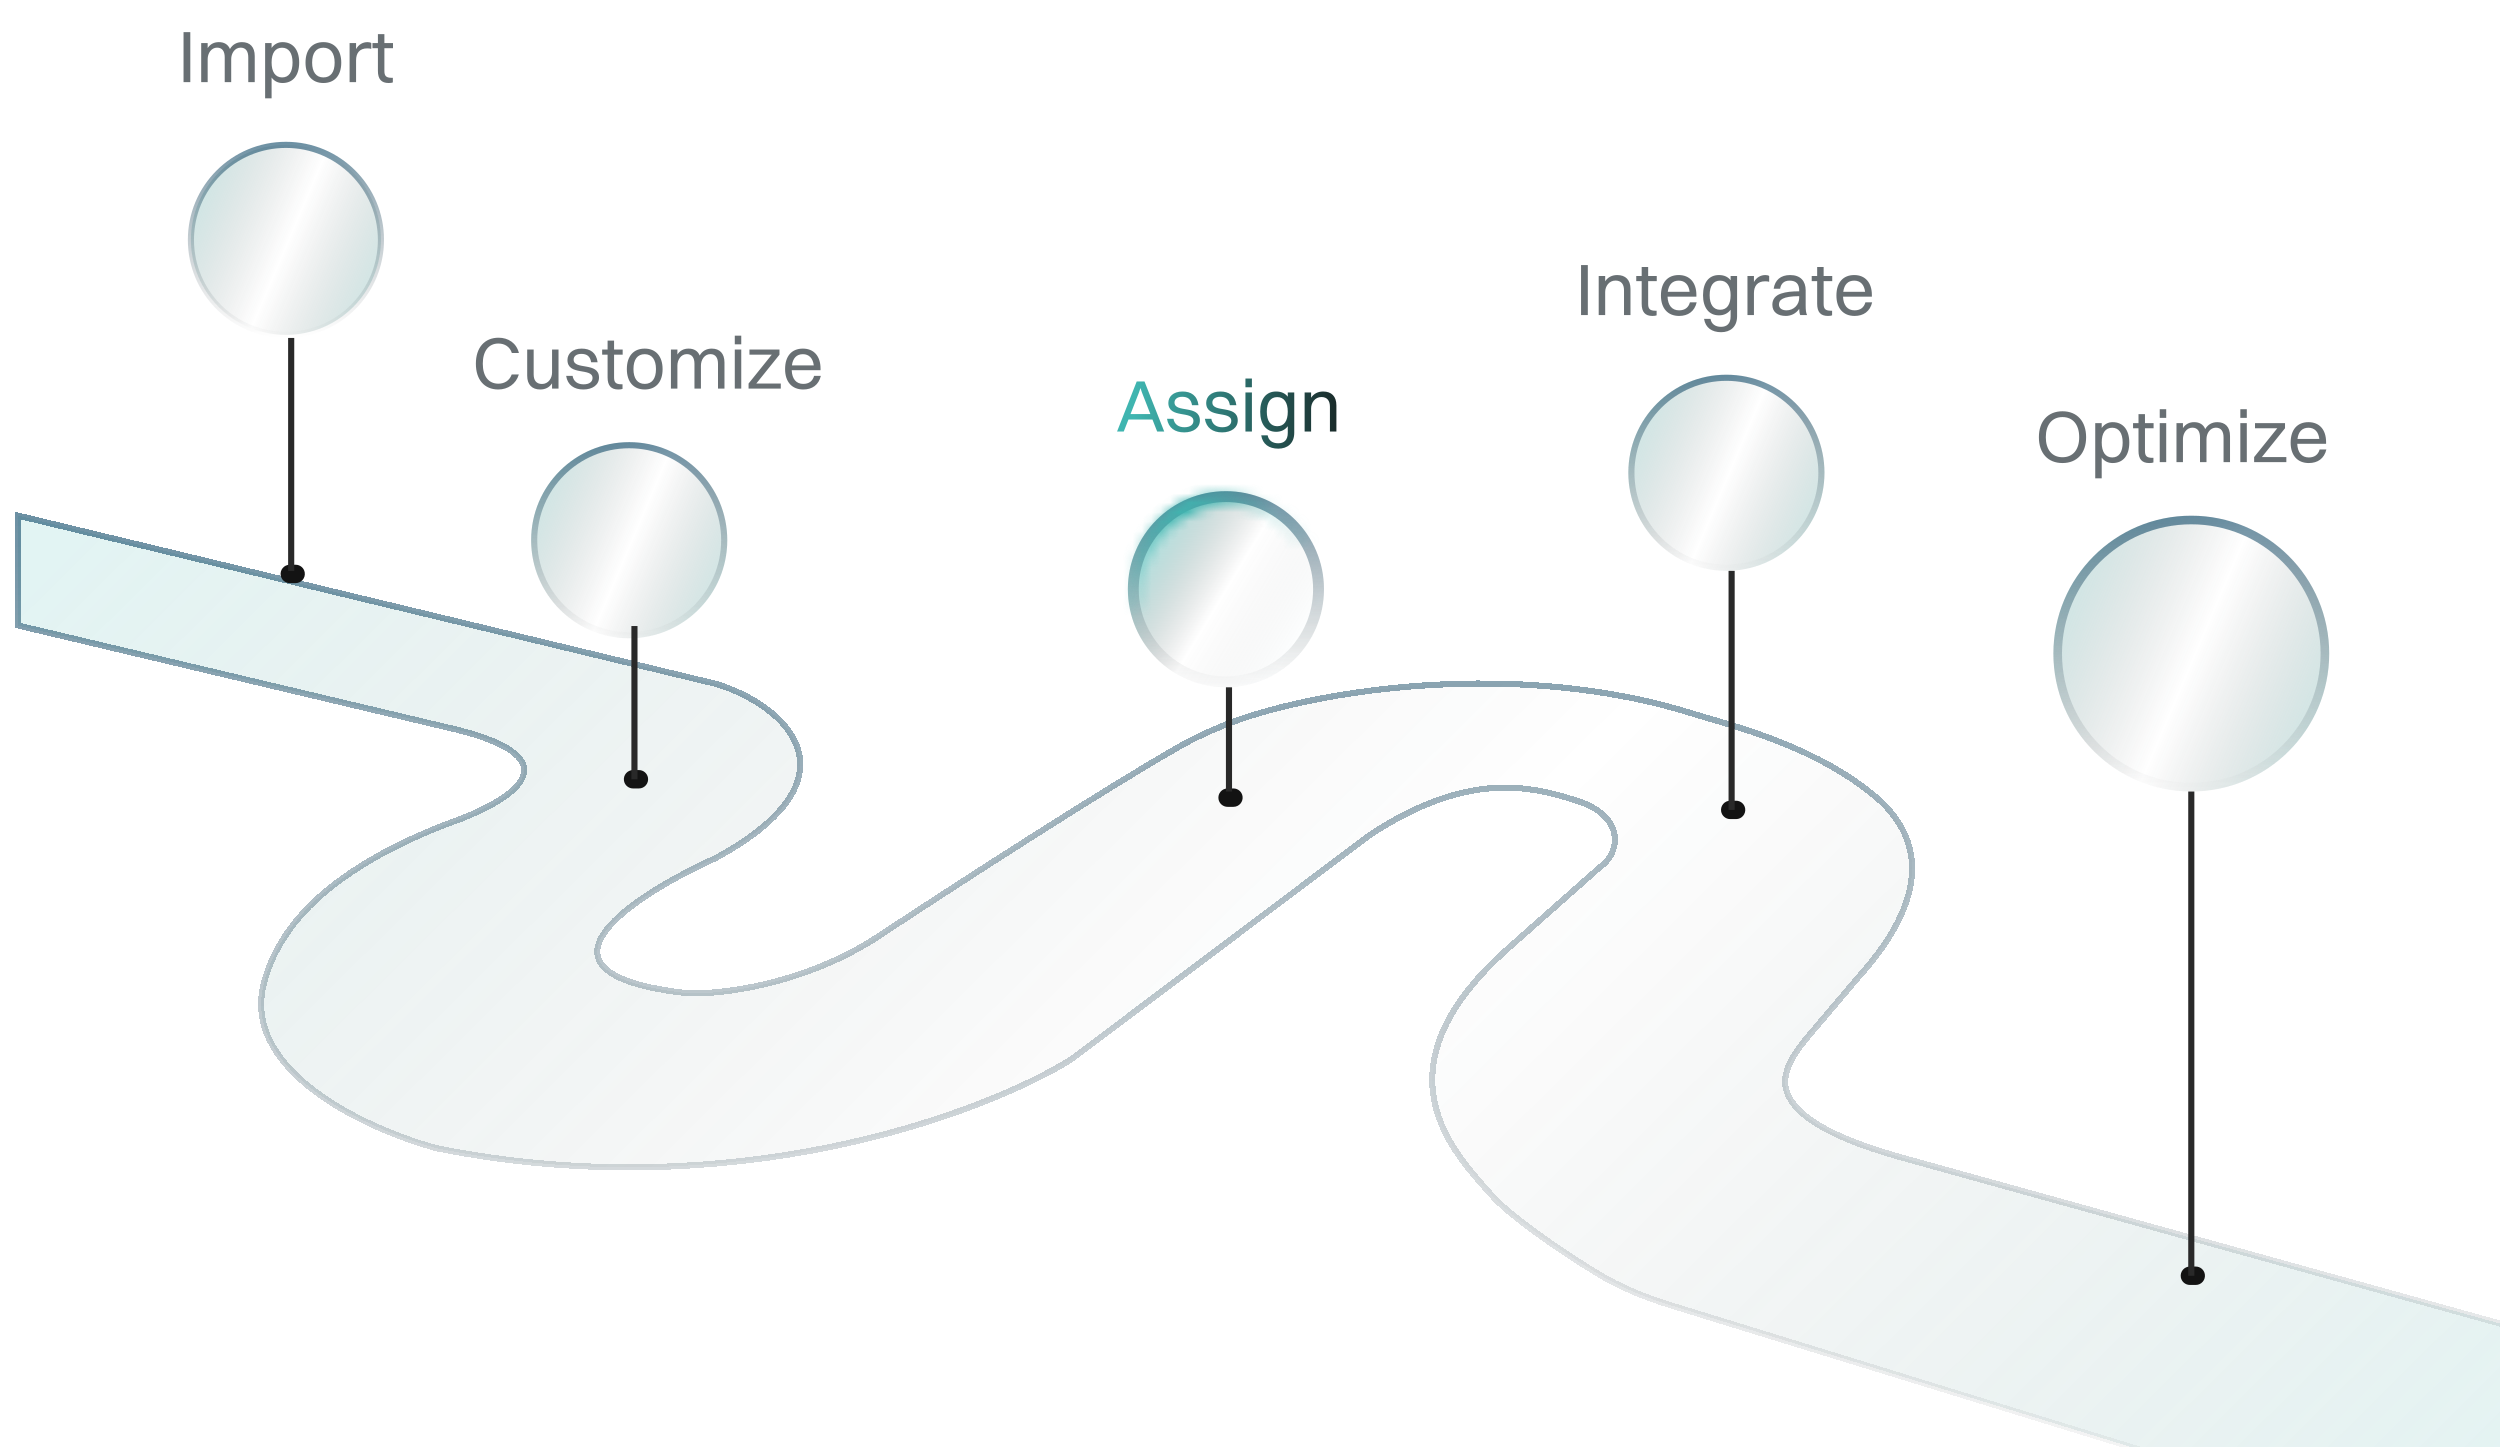 <svg width="266" height="154" viewBox="0 0 266 154" fill="none" xmlns="http://www.w3.org/2000/svg">
<g filter="url(#filter0_d_306_78)">
<path d="M74.28 66.257L0.004 48.348V60.036L45.248 70.782C59.764 73.987 52.601 78.448 47.134 80.585C38.3 83.726 33.139 87.516 30.404 90.49C28.327 92.75 26.654 95.548 26.02 98.551C24.125 107.54 36.891 113.571 44.494 115.649C76.015 121.984 102.621 112.005 111.984 106.223L143.844 82.282C154.212 75.495 160.873 77.066 165.901 78.7C170.928 80.334 170.488 84.167 168.351 85.675L158.548 94.347C143.844 107.355 152.893 116.242 156.663 120.551C158.645 122.816 163.779 126.391 167.997 128.963C170.45 130.459 173.126 131.533 175.872 132.379L265.439 159.951V134.69L200.211 116.592C192.037 114.29 189.089 111.94 188.233 109.844C187.307 107.577 189.149 105.263 190.733 103.395L195.687 97.552C204.736 87.56 201.217 81.779 198.326 78.888C191.69 72.856 182.113 70.651 178.343 69.462C161.901 64.277 143.868 66.198 133.473 68.954C130.069 69.856 126.642 71.146 123.58 72.885C115.692 77.364 100.259 87.334 91.624 93.027C83.933 98.155 74.28 99.571 70.322 99.06C52.789 96.797 65.671 88.628 74.28 84.732C89.965 76.136 81.633 68.52 74.28 66.257Z" fill="url(#paint0_linear_306_78)" shape-rendering="crispEdges"/>
<path d="M74.28 66.257L0.004 48.348V60.036L45.248 70.782C59.764 73.987 52.601 78.448 47.134 80.585C38.3 83.726 33.139 87.516 30.404 90.49C28.327 92.75 26.654 95.548 26.02 98.551C24.125 107.54 36.891 113.571 44.494 115.649C76.015 121.984 102.621 112.005 111.984 106.223L143.844 82.282C154.212 75.495 160.873 77.066 165.901 78.7C170.928 80.334 170.488 84.167 168.351 85.675L158.548 94.347C143.844 107.355 152.893 116.242 156.663 120.551C158.645 122.816 163.779 126.391 167.997 128.963C170.45 130.459 173.126 131.533 175.872 132.379L265.439 159.951V134.69L200.211 116.592C192.037 114.29 189.089 111.94 188.233 109.844C187.307 107.577 189.149 105.263 190.733 103.395L195.687 97.552C204.736 87.56 201.217 81.779 198.326 78.888C191.69 72.856 182.113 70.651 178.343 69.462C161.901 64.277 143.868 66.198 133.473 68.954C130.069 69.856 126.642 71.146 123.58 72.885C115.692 77.364 100.259 87.334 91.624 93.027C83.933 98.155 74.28 99.571 70.322 99.06C52.789 96.797 65.671 88.628 74.28 84.732C89.965 76.136 81.633 68.52 74.28 66.257Z" stroke="url(#paint1_linear_306_78)" stroke-width="0.652" shape-rendering="crispEdges"/>
</g>
<circle cx="30.423" cy="25.522" r="10.109" fill="url(#paint2_linear_306_78)" stroke="url(#paint3_linear_306_78)" stroke-width="0.652"/>
<g filter="url(#filter1_i_306_78)">
<path d="M30.506 59.762H31.131C31.61 59.762 32.018 60.107 32.096 60.579C32.196 61.175 31.736 61.718 31.131 61.718H30.506C30.028 61.718 29.62 61.373 29.541 60.901C29.442 60.304 29.902 59.762 30.506 59.762Z" fill="#131313"/>
</g>
<line x1="30.982" y1="35.957" x2="30.982" y2="60.74" stroke="#292929" stroke-width="0.652"/>
<path d="M19.528 8.739V3.418H20.248V8.739H19.528ZM21.407 8.739V4.584H22.096V5.116C22.362 4.693 22.777 4.482 23.285 4.482C23.857 4.482 24.271 4.732 24.467 5.218C24.741 4.732 25.195 4.482 25.75 4.482C26.596 4.482 27.104 4.998 27.104 5.961V8.739H26.416V6.102C26.416 5.476 26.165 5.069 25.602 5.069C24.976 5.069 24.6 5.687 24.6 6.282V8.739H23.911V6.102C23.911 5.476 23.661 5.069 23.098 5.069C22.471 5.069 22.096 5.687 22.096 6.282V8.739H21.407ZM28.898 10.461H28.209V4.584H28.898V5.1C29.172 4.709 29.571 4.482 30.064 4.482C31.167 4.482 31.833 5.296 31.833 6.65C31.833 8.058 31.152 8.833 30.064 8.833C29.571 8.833 29.172 8.63 28.898 8.246V10.461ZM30.017 5.077C29.289 5.077 28.898 5.632 28.898 6.65C28.898 7.659 29.305 8.238 30.017 8.238C30.737 8.238 31.128 7.675 31.128 6.65C31.128 5.648 30.721 5.077 30.017 5.077ZM34.409 8.833C33.219 8.833 32.507 8.019 32.507 6.665C32.507 5.257 33.242 4.482 34.409 4.482C35.598 4.482 36.31 5.311 36.31 6.665C36.31 8.066 35.575 8.833 34.409 8.833ZM34.409 8.238C35.183 8.238 35.606 7.683 35.606 6.665C35.606 5.656 35.176 5.077 34.409 5.077C33.634 5.077 33.211 5.64 33.211 6.665C33.211 7.667 33.642 8.238 34.409 8.238ZM37.197 8.739V4.584H37.886V5.225C38.167 4.717 38.613 4.482 39.114 4.482C39.279 4.482 39.427 4.521 39.505 4.584V5.202C39.388 5.163 39.239 5.147 39.075 5.147C38.245 5.147 37.886 5.664 37.886 6.415V8.739H37.197ZM40.21 7.542V5.131H39.631V4.584H40.21V3.629H40.899V4.584H41.815V5.131H40.899V7.542C40.899 8.043 41.048 8.278 41.658 8.278H41.799V8.771C41.721 8.81 41.548 8.833 41.353 8.833C40.578 8.833 40.21 8.418 40.21 7.542Z" fill="#686F73"/>
<g filter="url(#filter2_b_306_78)">
<circle cx="66.947" cy="57.479" r="10.435" fill="url(#paint4_linear_306_78)"/>
<circle cx="66.947" cy="57.479" r="10.109" stroke="url(#paint5_linear_306_78)" stroke-width="0.652"/>
</g>
<g filter="url(#filter3_i_306_78)">
<path d="M67.03 81.609H67.655C68.133 81.609 68.541 81.955 68.62 82.427C68.719 83.023 68.26 83.566 67.655 83.566H67.03C66.552 83.566 66.144 83.22 66.065 82.749C65.966 82.152 66.425 81.609 67.03 81.609Z" fill="#131313"/>
</g>
<line x1="67.506" y1="66.61" x2="67.506" y2="82.914" stroke="#292929" stroke-width="0.652"/>
<path d="M55.212 37.56H54.461C54.265 36.911 53.709 36.551 53.028 36.551C51.987 36.551 51.369 37.365 51.369 38.695C51.369 40.026 51.98 40.824 53.028 40.824C53.686 40.824 54.218 40.487 54.445 39.846H55.204C54.907 40.855 54.038 41.442 53.02 41.442C51.533 41.442 50.633 40.401 50.633 38.695C50.633 36.997 51.549 35.932 53.052 35.932C54.077 35.932 54.953 36.496 55.212 37.56ZM58.739 39.65V37.193H59.427V41.348H58.739V40.785C58.457 41.223 58.019 41.442 57.479 41.442C56.61 41.442 56.093 40.933 56.093 39.971V37.193H56.782V39.83C56.782 40.456 57.056 40.855 57.667 40.855C58.34 40.855 58.739 40.245 58.739 39.65ZM61.035 38.257C61.035 39.415 63.735 38.46 63.735 40.174C63.735 40.949 63.046 41.442 62.068 41.442C61.082 41.442 60.393 40.972 60.237 39.994H60.925C61.019 40.573 61.45 40.894 62.092 40.894C62.718 40.894 63.046 40.612 63.046 40.221C63.046 39.086 60.378 40.026 60.378 38.304C60.378 37.67 60.871 37.091 61.888 37.091C62.788 37.091 63.453 37.513 63.586 38.546H62.898C62.796 37.897 62.436 37.654 61.849 37.654C61.332 37.654 61.035 37.913 61.035 38.257ZM64.648 40.151V37.74H64.069V37.193H64.648V36.238H65.337V37.193H66.252V37.74H65.337V40.151C65.337 40.652 65.485 40.886 66.096 40.886H66.237V41.379C66.158 41.419 65.986 41.442 65.79 41.442C65.016 41.442 64.648 41.027 64.648 40.151ZM68.598 41.442C67.409 41.442 66.697 40.628 66.697 39.274C66.697 37.865 67.432 37.091 68.598 37.091C69.788 37.091 70.5 37.92 70.5 39.274C70.5 40.675 69.764 41.442 68.598 41.442ZM68.598 40.847C69.373 40.847 69.796 40.292 69.796 39.274C69.796 38.265 69.365 37.685 68.598 37.685C67.823 37.685 67.401 38.249 67.401 39.274C67.401 40.276 67.831 40.847 68.598 40.847ZM71.386 41.348V37.193H72.075V37.725C72.341 37.302 72.756 37.091 73.265 37.091C73.836 37.091 74.251 37.341 74.447 37.826C74.72 37.341 75.174 37.091 75.73 37.091C76.575 37.091 77.084 37.607 77.084 38.57V41.348H76.395V38.711C76.395 38.085 76.145 37.678 75.581 37.678C74.955 37.678 74.579 38.296 74.579 38.891V41.348H73.891V38.711C73.891 38.085 73.64 37.678 73.077 37.678C72.451 37.678 72.075 38.296 72.075 38.891V41.348H71.386ZM78.181 36.637V35.713H78.87V36.637H78.181ZM78.181 41.348V37.193H78.87V41.348H78.181ZM79.648 41.348V40.808L82.114 37.74H79.742V37.193H82.936V37.74L80.47 40.808H83.076V41.348H79.648ZM87.337 39.994C87.11 40.965 86.413 41.442 85.466 41.442C84.261 41.442 83.533 40.628 83.533 39.274C83.533 37.865 84.261 37.091 85.427 37.091C86.601 37.091 87.305 37.897 87.305 39.219V39.392H84.238C84.277 40.323 84.715 40.847 85.466 40.847C86.053 40.847 86.468 40.566 86.617 39.994H87.337ZM85.427 37.685C84.762 37.685 84.363 38.1 84.261 38.875H86.585C86.492 38.108 86.077 37.685 85.427 37.685Z" fill="#686F73"/>
<g filter="url(#filter4_b_306_78)">
<circle cx="130.439" cy="62.696" r="10.435" fill="url(#paint6_linear_306_78)"/>
<circle cx="130.439" cy="62.696" r="9.855" stroke="url(#paint7_linear_306_78)" stroke-width="1.159"/>
</g>
<g filter="url(#filter5_f_306_78)">
<mask id="path-13-inside-1_306_78" fill="white">
<path d="M120.239 64.898C119.717 62.482 120.07 59.959 121.235 57.779C122.399 55.599 124.3 53.903 126.598 52.993C128.896 52.084 131.443 52.019 133.784 52.812C136.125 53.604 138.109 55.202 139.382 57.32L137.994 58.155C136.918 56.365 135.242 55.016 133.265 54.346C131.287 53.677 129.136 53.731 127.194 54.5C125.253 55.268 123.648 56.701 122.664 58.542C121.68 60.384 121.382 62.515 121.823 64.556L120.239 64.898Z"/>
</mask>
<path d="M120.239 64.898C119.717 62.482 120.07 59.959 121.235 57.779C122.399 55.599 124.3 53.903 126.598 52.993C128.896 52.084 131.443 52.019 133.784 52.812C136.125 53.604 138.109 55.202 139.382 57.32L137.994 58.155C136.918 56.365 135.242 55.016 133.265 54.346C131.287 53.677 129.136 53.731 127.194 54.5C125.253 55.268 123.648 56.701 122.664 58.542C121.68 60.384 121.382 62.515 121.823 64.556L120.239 64.898Z" stroke="url(#paint8_linear_306_78)" stroke-width="2.319" mask="url(#path-13-inside-1_306_78)"/>
</g>
<g filter="url(#filter6_i_306_78)">
<path d="M130.288 83.565H130.913C131.391 83.565 131.799 83.911 131.878 84.383C131.977 84.979 131.517 85.522 130.913 85.522H130.288C129.809 85.522 129.401 85.176 129.323 84.704C129.223 84.108 129.683 83.565 130.288 83.565Z" fill="#131313"/>
</g>
<line x1="130.764" y1="73.13" x2="130.764" y2="84.217" stroke="#292929" stroke-width="0.652"/>
<path d="M123.121 45.913L122.62 44.637H120.069L119.568 45.913H118.856L120.945 40.591H121.775L123.872 45.913H123.121ZM121.188 41.757L120.288 44.058H122.401L121.501 41.757L121.344 41.288L121.188 41.757ZM124.968 42.822C124.968 43.98 127.668 43.025 127.668 44.739C127.668 45.514 126.979 46.007 126.001 46.007C125.015 46.007 124.326 45.537 124.17 44.559H124.858C124.952 45.138 125.383 45.459 126.025 45.459C126.651 45.459 126.979 45.177 126.979 44.786C126.979 43.651 124.311 44.59 124.311 42.869C124.311 42.235 124.804 41.656 125.821 41.656C126.721 41.656 127.386 42.078 127.519 43.111H126.831C126.729 42.462 126.369 42.219 125.782 42.219C125.265 42.219 124.968 42.477 124.968 42.822ZM128.996 42.822C128.996 43.98 131.696 43.025 131.696 44.739C131.696 45.514 131.007 46.007 130.029 46.007C129.043 46.007 128.354 45.537 128.197 44.559H128.886C128.98 45.138 129.411 45.459 130.052 45.459C130.678 45.459 131.007 45.177 131.007 44.786C131.007 43.651 128.338 44.59 128.338 42.869C128.338 42.235 128.831 41.656 129.849 41.656C130.749 41.656 131.414 42.078 131.547 43.111H130.858C130.757 42.462 130.397 42.219 129.81 42.219C129.293 42.219 128.996 42.477 128.996 42.822ZM132.515 41.202V40.278H133.203V41.202H132.515ZM132.515 45.913V41.757H133.203V45.913H132.515ZM135.775 45.944C134.718 45.944 134.084 45.138 134.084 43.808C134.084 42.415 134.734 41.656 135.775 41.656C136.33 41.656 136.745 41.851 137.019 42.211V41.757H137.708V46.038C137.708 47.197 136.964 47.737 136.009 47.737C135.031 47.737 134.342 47.267 134.194 46.32H134.882C134.968 46.868 135.399 47.165 136.002 47.165C136.612 47.165 137.019 46.837 137.019 46.062V45.35C136.729 45.741 136.307 45.944 135.775 45.944ZM135.9 45.35C136.628 45.35 137.019 44.802 137.019 43.8C137.019 42.822 136.612 42.251 135.9 42.251C135.18 42.251 134.788 42.798 134.788 43.808C134.788 44.786 135.188 45.35 135.9 45.35ZM138.812 45.913V41.757H139.501V42.321C139.783 41.883 140.237 41.656 140.784 41.656C141.669 41.656 142.193 42.172 142.193 43.135V45.913H141.504V43.276C141.504 42.65 141.223 42.243 140.597 42.243C139.908 42.243 139.501 42.861 139.501 43.456V45.913H138.812Z" fill="url(#paint9_linear_306_78)"/>
<g filter="url(#filter7_b_306_78)">
<circle cx="183.689" cy="50.304" r="10.435" fill="url(#paint10_linear_306_78)"/>
<circle cx="183.689" cy="50.304" r="10.109" stroke="url(#paint11_linear_306_78)" stroke-width="0.652"/>
</g>
<g filter="url(#filter8_i_306_78)">
<path d="M183.768 84.87H184.393C184.871 84.87 185.28 85.215 185.358 85.687C185.458 86.283 184.998 86.826 184.393 86.826H183.768C183.29 86.826 182.882 86.48 182.803 86.009C182.704 85.412 183.164 84.87 183.768 84.87Z" fill="#131313"/>
</g>
<line x1="184.244" y1="60.739" x2="184.244" y2="86.174" stroke="#292929" stroke-width="0.652"/>
<path d="M168.224 33.522V28.2H168.944V33.522H168.224ZM170.102 33.522V29.366H170.791V29.93C171.073 29.491 171.527 29.265 172.075 29.265C172.959 29.265 173.483 29.781 173.483 30.744V33.522H172.795V30.885C172.795 30.259 172.513 29.852 171.887 29.852C171.198 29.852 170.791 30.47 170.791 31.065V33.522H170.102ZM174.675 32.325V29.914H174.096V29.366H174.675V28.412H175.364V29.366H176.279V29.914H175.364V32.325C175.364 32.825 175.512 33.06 176.123 33.06H176.264V33.553C176.185 33.592 176.013 33.616 175.817 33.616C175.043 33.616 174.675 33.201 174.675 32.325ZM180.527 32.168C180.3 33.139 179.604 33.616 178.657 33.616C177.451 33.616 176.724 32.802 176.724 31.448C176.724 30.039 177.451 29.265 178.617 29.265C179.791 29.265 180.496 30.071 180.496 31.393V31.566H177.428C177.467 32.497 177.905 33.021 178.657 33.021C179.244 33.021 179.658 32.739 179.807 32.168H180.527ZM178.617 29.859C177.952 29.859 177.553 30.274 177.451 31.049H179.776C179.682 30.282 179.267 29.859 178.617 29.859ZM182.893 33.553C181.836 33.553 181.202 32.747 181.202 31.417C181.202 30.024 181.852 29.265 182.893 29.265C183.448 29.265 183.863 29.46 184.137 29.82V29.366H184.826V33.647C184.826 34.806 184.082 35.346 183.127 35.346C182.149 35.346 181.46 34.876 181.312 33.929H182C182.087 34.477 182.517 34.774 183.12 34.774C183.73 34.774 184.137 34.446 184.137 33.671V32.959C183.847 33.35 183.425 33.553 182.893 33.553ZM183.018 32.959C183.746 32.959 184.137 32.411 184.137 31.409C184.137 30.431 183.73 29.859 183.018 29.859C182.298 29.859 181.907 30.407 181.907 31.417C181.907 32.395 182.306 32.959 183.018 32.959ZM185.93 33.522V29.366H186.619V30.008C186.901 29.499 187.347 29.265 187.848 29.265C188.012 29.265 188.161 29.304 188.239 29.366V29.985C188.122 29.945 187.973 29.93 187.809 29.93C186.979 29.93 186.619 30.446 186.619 31.198V33.522H185.93ZM189.407 30.72H188.719C188.852 29.805 189.454 29.265 190.472 29.265C191.583 29.265 192.123 29.914 192.123 30.885V32.52C192.123 32.998 192.162 33.295 192.272 33.522H191.544C191.466 33.358 191.442 33.115 191.434 32.865C191.082 33.389 190.519 33.616 190.018 33.616C189.157 33.616 188.578 33.217 188.578 32.426C188.578 31.855 188.891 31.44 189.501 31.237C190.065 31.049 190.636 31.002 191.434 30.994V30.9C191.434 30.227 191.121 29.859 190.409 29.859C189.814 29.859 189.493 30.188 189.407 30.72ZM189.282 32.411C189.282 32.794 189.603 33.021 190.088 33.021C190.855 33.021 191.434 32.419 191.434 31.706V31.511C189.666 31.526 189.282 31.902 189.282 32.411ZM193.346 32.325V29.914H192.767V29.366H193.346V28.412H194.035V29.366H194.95V29.914H194.035V32.325C194.035 32.825 194.183 33.06 194.794 33.06H194.935V33.553C194.856 33.592 194.684 33.616 194.488 33.616C193.714 33.616 193.346 33.201 193.346 32.325ZM199.198 32.168C198.971 33.139 198.275 33.616 197.328 33.616C196.122 33.616 195.395 32.802 195.395 31.448C195.395 30.039 196.122 29.265 197.289 29.265C198.462 29.265 199.167 30.071 199.167 31.393V31.566H196.099C196.138 32.497 196.576 33.021 197.328 33.021C197.915 33.021 198.329 32.739 198.478 32.168H199.198ZM197.289 29.859C196.623 29.859 196.224 30.274 196.122 31.049H198.447C198.353 30.282 197.938 29.859 197.289 29.859Z" fill="#686F73"/>
<g filter="url(#filter9_b_306_78)">
<circle cx="233.154" cy="69.544" r="14.674" fill="url(#paint12_linear_306_78)"/>
<circle cx="233.154" cy="69.544" r="14.215" stroke="url(#paint13_linear_306_78)" stroke-width="0.917"/>
</g>
<g filter="url(#filter10_i_306_78)">
<path d="M232.678 134.435H233.303C233.782 134.435 234.19 134.781 234.268 135.252C234.368 135.849 233.908 136.392 233.303 136.392H232.678C232.2 136.392 231.792 136.046 231.713 135.574C231.614 134.978 232.074 134.435 232.678 134.435Z" fill="#131313"/>
</g>
<line x1="233.154" y1="84.218" x2="233.154" y2="135.74" stroke="#292929" stroke-width="0.652"/>
<path d="M219.45 49.268C217.893 49.268 216.938 48.219 216.938 46.521C216.938 44.823 217.893 43.759 219.45 43.759C221 43.759 221.963 44.823 221.963 46.521C221.963 48.219 221 49.268 219.45 49.268ZM219.45 48.65C220.562 48.65 221.227 47.844 221.227 46.521C221.227 45.191 220.562 44.377 219.45 44.377C218.339 44.377 217.674 45.191 217.674 46.521C217.674 47.844 218.339 48.65 219.45 48.65ZM223.622 50.896H222.933V45.019H223.622V45.535C223.896 45.144 224.295 44.917 224.788 44.917C225.892 44.917 226.557 45.731 226.557 47.085C226.557 48.493 225.876 49.268 224.788 49.268C224.295 49.268 223.896 49.065 223.622 48.681V50.896ZM224.741 45.512C224.013 45.512 223.622 46.067 223.622 47.085C223.622 48.094 224.029 48.673 224.741 48.673C225.461 48.673 225.852 48.11 225.852 47.085C225.852 46.083 225.446 45.512 224.741 45.512ZM227.536 47.977V45.566H226.957V45.019H227.536V44.064H228.225V45.019H229.141V45.566H228.225V47.977C228.225 48.478 228.374 48.713 228.984 48.713H229.125V49.206C229.047 49.245 228.875 49.268 228.679 49.268C227.904 49.268 227.536 48.853 227.536 47.977ZM229.796 44.463V43.539H230.485V44.463H229.796ZM229.796 49.174V45.019H230.485V49.174H229.796ZM231.577 49.174V45.019H232.266V45.551C232.532 45.128 232.947 44.917 233.455 44.917C234.027 44.917 234.441 45.167 234.637 45.653C234.911 45.167 235.365 44.917 235.921 44.917C236.766 44.917 237.274 45.433 237.274 46.396V49.174H236.586V46.537C236.586 45.911 236.335 45.504 235.772 45.504C235.146 45.504 234.77 46.122 234.77 46.717V49.174H234.081V46.537C234.081 45.911 233.831 45.504 233.267 45.504C232.641 45.504 232.266 46.122 232.266 46.717V49.174H231.577ZM238.371 44.463V43.539H239.06V44.463H238.371ZM238.371 49.174V45.019H239.06V49.174H238.371ZM239.839 49.174V48.634L242.304 45.566H239.933V45.019H243.126V45.566L240.661 48.634H243.267V49.174H239.839ZM247.527 47.82C247.3 48.791 246.604 49.268 245.657 49.268C244.452 49.268 243.724 48.454 243.724 47.1C243.724 45.692 244.452 44.917 245.618 44.917C246.792 44.917 247.496 45.723 247.496 47.046V47.218H244.428C244.467 48.149 244.906 48.673 245.657 48.673C246.244 48.673 246.659 48.392 246.807 47.82H247.527ZM245.618 45.512C244.953 45.512 244.553 45.926 244.452 46.701H246.776C246.682 45.934 246.267 45.512 245.618 45.512Z" fill="#686F73"/>
<defs>
<filter id="filter0_d_306_78" x="-21.19" y="31.63" width="311.738" height="158.111" filterUnits="userSpaceOnUse" color-interpolation-filters="sRGB">
<feFlood flood-opacity="0" result="BackgroundImageFix"/>
<feColorMatrix in="SourceAlpha" type="matrix" values="0 0 0 0 0 0 0 0 0 0 0 0 0 0 0 0 0 0 127 0" result="hardAlpha"/>
<feOffset dx="1.957" dy="6.522"/>
<feGaussianBlur stdDeviation="11.413"/>
<feComposite in2="hardAlpha" operator="out"/>
<feColorMatrix type="matrix" values="0 0 0 0 0 0 0 0 0 0 0 0 0 0 0 0 0 0 1 0"/>
<feBlend mode="normal" in2="BackgroundImageFix" result="effect1_dropShadow_306_78"/>
<feBlend mode="normal" in="SourceGraphic" in2="effect1_dropShadow_306_78" result="shape"/>
</filter>
<filter id="filter1_i_306_78" x="29.527" y="59.762" width="2.908" height="2.283" filterUnits="userSpaceOnUse" color-interpolation-filters="sRGB">
<feFlood flood-opacity="0" result="BackgroundImageFix"/>
<feBlend mode="normal" in="SourceGraphic" in2="BackgroundImageFix" result="shape"/>
<feColorMatrix in="SourceAlpha" type="matrix" values="0 0 0 0 0 0 0 0 0 0 0 0 0 0 0 0 0 0 127 0" result="hardAlpha"/>
<feOffset dx="0.326" dy="0.326"/>
<feGaussianBlur stdDeviation="0.228"/>
<feComposite in2="hardAlpha" operator="arithmetic" k2="-1" k3="1"/>
<feColorMatrix type="matrix" values="0 0 0 0 0 0 0 0 0 0 0 0 0 0 0 0 0 0 1 0"/>
<feBlend mode="normal" in2="shape" result="effect1_innerShadow_306_78"/>
</filter>
<filter id="filter2_b_306_78" x="-8.706" y="-18.173" width="151.306" height="151.304" filterUnits="userSpaceOnUse" color-interpolation-filters="sRGB">
<feFlood flood-opacity="0" result="BackgroundImageFix"/>
<feGaussianBlur in="BackgroundImageFix" stdDeviation="32.609"/>
<feComposite in2="SourceAlpha" operator="in" result="effect1_backgroundBlur_306_78"/>
<feBlend mode="normal" in="SourceGraphic" in2="effect1_backgroundBlur_306_78" result="shape"/>
</filter>
<filter id="filter3_i_306_78" x="66.051" y="81.609" width="2.908" height="2.283" filterUnits="userSpaceOnUse" color-interpolation-filters="sRGB">
<feFlood flood-opacity="0" result="BackgroundImageFix"/>
<feBlend mode="normal" in="SourceGraphic" in2="BackgroundImageFix" result="shape"/>
<feColorMatrix in="SourceAlpha" type="matrix" values="0 0 0 0 0 0 0 0 0 0 0 0 0 0 0 0 0 0 127 0" result="hardAlpha"/>
<feOffset dx="0.326" dy="0.326"/>
<feGaussianBlur stdDeviation="0.228"/>
<feComposite in2="hardAlpha" operator="arithmetic" k2="-1" k3="1"/>
<feColorMatrix type="matrix" values="0 0 0 0 0 0 0 0 0 0 0 0 0 0 0 0 0 0 1 0"/>
<feBlend mode="normal" in2="shape" result="effect1_innerShadow_306_78"/>
</filter>
<filter id="filter4_b_306_78" x="54.786" y="-12.957" width="151.306" height="151.304" filterUnits="userSpaceOnUse" color-interpolation-filters="sRGB">
<feFlood flood-opacity="0" result="BackgroundImageFix"/>
<feGaussianBlur in="BackgroundImageFix" stdDeviation="32.609"/>
<feComposite in2="SourceAlpha" operator="in" result="effect1_backgroundBlur_306_78"/>
<feBlend mode="normal" in="SourceGraphic" in2="effect1_backgroundBlur_306_78" result="shape"/>
</filter>
<filter id="filter5_f_306_78" x="118.7" y="50.956" width="21.988" height="15.246" filterUnits="userSpaceOnUse" color-interpolation-filters="sRGB">
<feFlood flood-opacity="0" result="BackgroundImageFix"/>
<feBlend mode="normal" in="SourceGraphic" in2="BackgroundImageFix" result="shape"/>
<feGaussianBlur stdDeviation="0.652" result="effect1_foregroundBlur_306_78"/>
</filter>
<filter id="filter6_i_306_78" x="129.309" y="83.565" width="2.908" height="2.283" filterUnits="userSpaceOnUse" color-interpolation-filters="sRGB">
<feFlood flood-opacity="0" result="BackgroundImageFix"/>
<feBlend mode="normal" in="SourceGraphic" in2="BackgroundImageFix" result="shape"/>
<feColorMatrix in="SourceAlpha" type="matrix" values="0 0 0 0 0 0 0 0 0 0 0 0 0 0 0 0 0 0 127 0" result="hardAlpha"/>
<feOffset dx="0.326" dy="0.326"/>
<feGaussianBlur stdDeviation="0.228"/>
<feComposite in2="hardAlpha" operator="arithmetic" k2="-1" k3="1"/>
<feColorMatrix type="matrix" values="0 0 0 0 0 0 0 0 0 0 0 0 0 0 0 0 0 0 1 0"/>
<feBlend mode="normal" in2="shape" result="effect1_innerShadow_306_78"/>
</filter>
<filter id="filter7_b_306_78" x="108.037" y="-25.348" width="151.306" height="151.304" filterUnits="userSpaceOnUse" color-interpolation-filters="sRGB">
<feFlood flood-opacity="0" result="BackgroundImageFix"/>
<feGaussianBlur in="BackgroundImageFix" stdDeviation="32.609"/>
<feComposite in2="SourceAlpha" operator="in" result="effect1_backgroundBlur_306_78"/>
<feBlend mode="normal" in="SourceGraphic" in2="effect1_backgroundBlur_306_78" result="shape"/>
</filter>
<filter id="filter8_i_306_78" x="182.789" y="84.87" width="2.908" height="2.283" filterUnits="userSpaceOnUse" color-interpolation-filters="sRGB">
<feFlood flood-opacity="0" result="BackgroundImageFix"/>
<feBlend mode="normal" in="SourceGraphic" in2="BackgroundImageFix" result="shape"/>
<feColorMatrix in="SourceAlpha" type="matrix" values="0 0 0 0 0 0 0 0 0 0 0 0 0 0 0 0 0 0 127 0" result="hardAlpha"/>
<feOffset dx="0.326" dy="0.326"/>
<feGaussianBlur stdDeviation="0.228"/>
<feComposite in2="hardAlpha" operator="arithmetic" k2="-1" k3="1"/>
<feColorMatrix type="matrix" values="0 0 0 0 0 0 0 0 0 0 0 0 0 0 0 0 0 0 1 0"/>
<feBlend mode="normal" in2="shape" result="effect1_innerShadow_306_78"/>
</filter>
<filter id="filter9_b_306_78" x="126.769" y="-36.842" width="212.772" height="212.772" filterUnits="userSpaceOnUse" color-interpolation-filters="sRGB">
<feFlood flood-opacity="0" result="BackgroundImageFix"/>
<feGaussianBlur in="BackgroundImageFix" stdDeviation="45.856"/>
<feComposite in2="SourceAlpha" operator="in" result="effect1_backgroundBlur_306_78"/>
<feBlend mode="normal" in="SourceGraphic" in2="effect1_backgroundBlur_306_78" result="shape"/>
</filter>
<filter id="filter10_i_306_78" x="231.699" y="134.435" width="2.908" height="2.283" filterUnits="userSpaceOnUse" color-interpolation-filters="sRGB">
<feFlood flood-opacity="0" result="BackgroundImageFix"/>
<feBlend mode="normal" in="SourceGraphic" in2="BackgroundImageFix" result="shape"/>
<feColorMatrix in="SourceAlpha" type="matrix" values="0 0 0 0 0 0 0 0 0 0 0 0 0 0 0 0 0 0 127 0" result="hardAlpha"/>
<feOffset dx="0.326" dy="0.326"/>
<feGaussianBlur stdDeviation="0.228"/>
<feComposite in2="hardAlpha" operator="arithmetic" k2="-1" k3="1"/>
<feColorMatrix type="matrix" values="0 0 0 0 0 0 0 0 0 0 0 0 0 0 0 0 0 0 1 0"/>
<feBlend mode="normal" in2="shape" result="effect1_innerShadow_306_78"/>
</filter>
<linearGradient id="paint0_linear_306_78" x1="7.627" y1="48.348" x2="191.171" y2="233.81" gradientUnits="userSpaceOnUse">
<stop stop-color="#3FB5B0" stop-opacity="0.15"/>
<stop offset="0.5" stop-color="#171818" stop-opacity="0"/>
<stop offset="1" stop-color="#3FB5B0" stop-opacity="0.15"/>
</linearGradient>
<linearGradient id="paint1_linear_306_78" x1="132.721" y1="48.348" x2="132.721" y2="159.951" gradientUnits="userSpaceOnUse">
<stop stop-color="#0A4666" stop-opacity="0.6"/>
<stop offset="1" stop-color="#666666" stop-opacity="0"/>
</linearGradient>
<linearGradient id="paint2_linear_306_78" x1="20.588" y1="15.087" x2="45.294" y2="25.584" gradientUnits="userSpaceOnUse">
<stop stop-color="#3FB5B0" stop-opacity="0.3"/>
<stop offset="0.5" stop-color="#171818" stop-opacity="0"/>
<stop offset="1" stop-color="#3FB5B0" stop-opacity="0.3"/>
</linearGradient>
<linearGradient id="paint3_linear_306_78" x1="30.423" y1="15.087" x2="30.423" y2="35.957" gradientUnits="userSpaceOnUse">
<stop stop-color="#0A4666" stop-opacity="0.6"/>
<stop offset="1" stop-color="#666666" stop-opacity="0"/>
</linearGradient>
<linearGradient id="paint4_linear_306_78" x1="57.111" y1="47.044" x2="81.817" y2="57.541" gradientUnits="userSpaceOnUse">
<stop stop-color="#3FB5B0" stop-opacity="0.3"/>
<stop offset="0.5" stop-color="#171818" stop-opacity="0"/>
<stop offset="1" stop-color="#3FB5B0" stop-opacity="0.3"/>
</linearGradient>
<linearGradient id="paint5_linear_306_78" x1="66.947" y1="47.044" x2="66.947" y2="67.914" gradientUnits="userSpaceOnUse">
<stop stop-color="#0A4666" stop-opacity="0.6"/>
<stop offset="1" stop-color="#666666" stop-opacity="0"/>
</linearGradient>
<linearGradient id="paint6_linear_306_78" x1="123.917" y1="55.848" x2="139.594" y2="65.282" gradientUnits="userSpaceOnUse">
<stop stop-color="#3FB5B0" stop-opacity="0.4"/>
<stop offset="0.5" stop-color="#171818" stop-opacity="0"/>
<stop offset="1" stop-color="#E3F0F4" stop-opacity="0.1"/>
</linearGradient>
<linearGradient id="paint7_linear_306_78" x1="130.439" y1="52.261" x2="130.439" y2="73.13" gradientUnits="userSpaceOnUse">
<stop stop-color="#0A4666" stop-opacity="0.6"/>
<stop offset="1" stop-color="#666666" stop-opacity="0"/>
</linearGradient>
<linearGradient id="paint8_linear_306_78" x1="120.004" y1="61.717" x2="135.656" y2="53.565" gradientUnits="userSpaceOnUse">
<stop stop-color="#3FB5B0" stop-opacity="0.1"/>
<stop offset="0.5" stop-color="#3FB5B0"/>
<stop offset="1" stop-color="#3FB5B0" stop-opacity="0.1"/>
</linearGradient>
<linearGradient id="paint9_linear_306_78" x1="120.726" y1="42.913" x2="146.009" y2="44.088" gradientUnits="userSpaceOnUse">
<stop stop-color="#3FB5B0"/>
<stop offset="1" stop-color="#131313"/>
</linearGradient>
<linearGradient id="paint10_linear_306_78" x1="173.853" y1="39.87" x2="198.559" y2="50.366" gradientUnits="userSpaceOnUse">
<stop stop-color="#3FB5B0" stop-opacity="0.3"/>
<stop offset="0.5" stop-color="#171818" stop-opacity="0"/>
<stop offset="1" stop-color="#3FB5B0" stop-opacity="0.3"/>
</linearGradient>
<linearGradient id="paint11_linear_306_78" x1="183.689" y1="39.87" x2="183.689" y2="60.739" gradientUnits="userSpaceOnUse">
<stop stop-color="#0A4666" stop-opacity="0.6"/>
<stop offset="1" stop-color="#666666" stop-opacity="0"/>
</linearGradient>
<linearGradient id="paint12_linear_306_78" x1="219.323" y1="54.87" x2="254.066" y2="69.63" gradientUnits="userSpaceOnUse">
<stop stop-color="#3FB5B0" stop-opacity="0.3"/>
<stop offset="0.5" stop-color="#171818" stop-opacity="0"/>
<stop offset="1" stop-color="#3FB5B0" stop-opacity="0.3"/>
</linearGradient>
<linearGradient id="paint13_linear_306_78" x1="233.154" y1="54.87" x2="233.154" y2="84.218" gradientUnits="userSpaceOnUse">
<stop stop-color="#0A4666" stop-opacity="0.6"/>
<stop offset="1" stop-color="#666666" stop-opacity="0"/>
</linearGradient>
</defs>
</svg>

